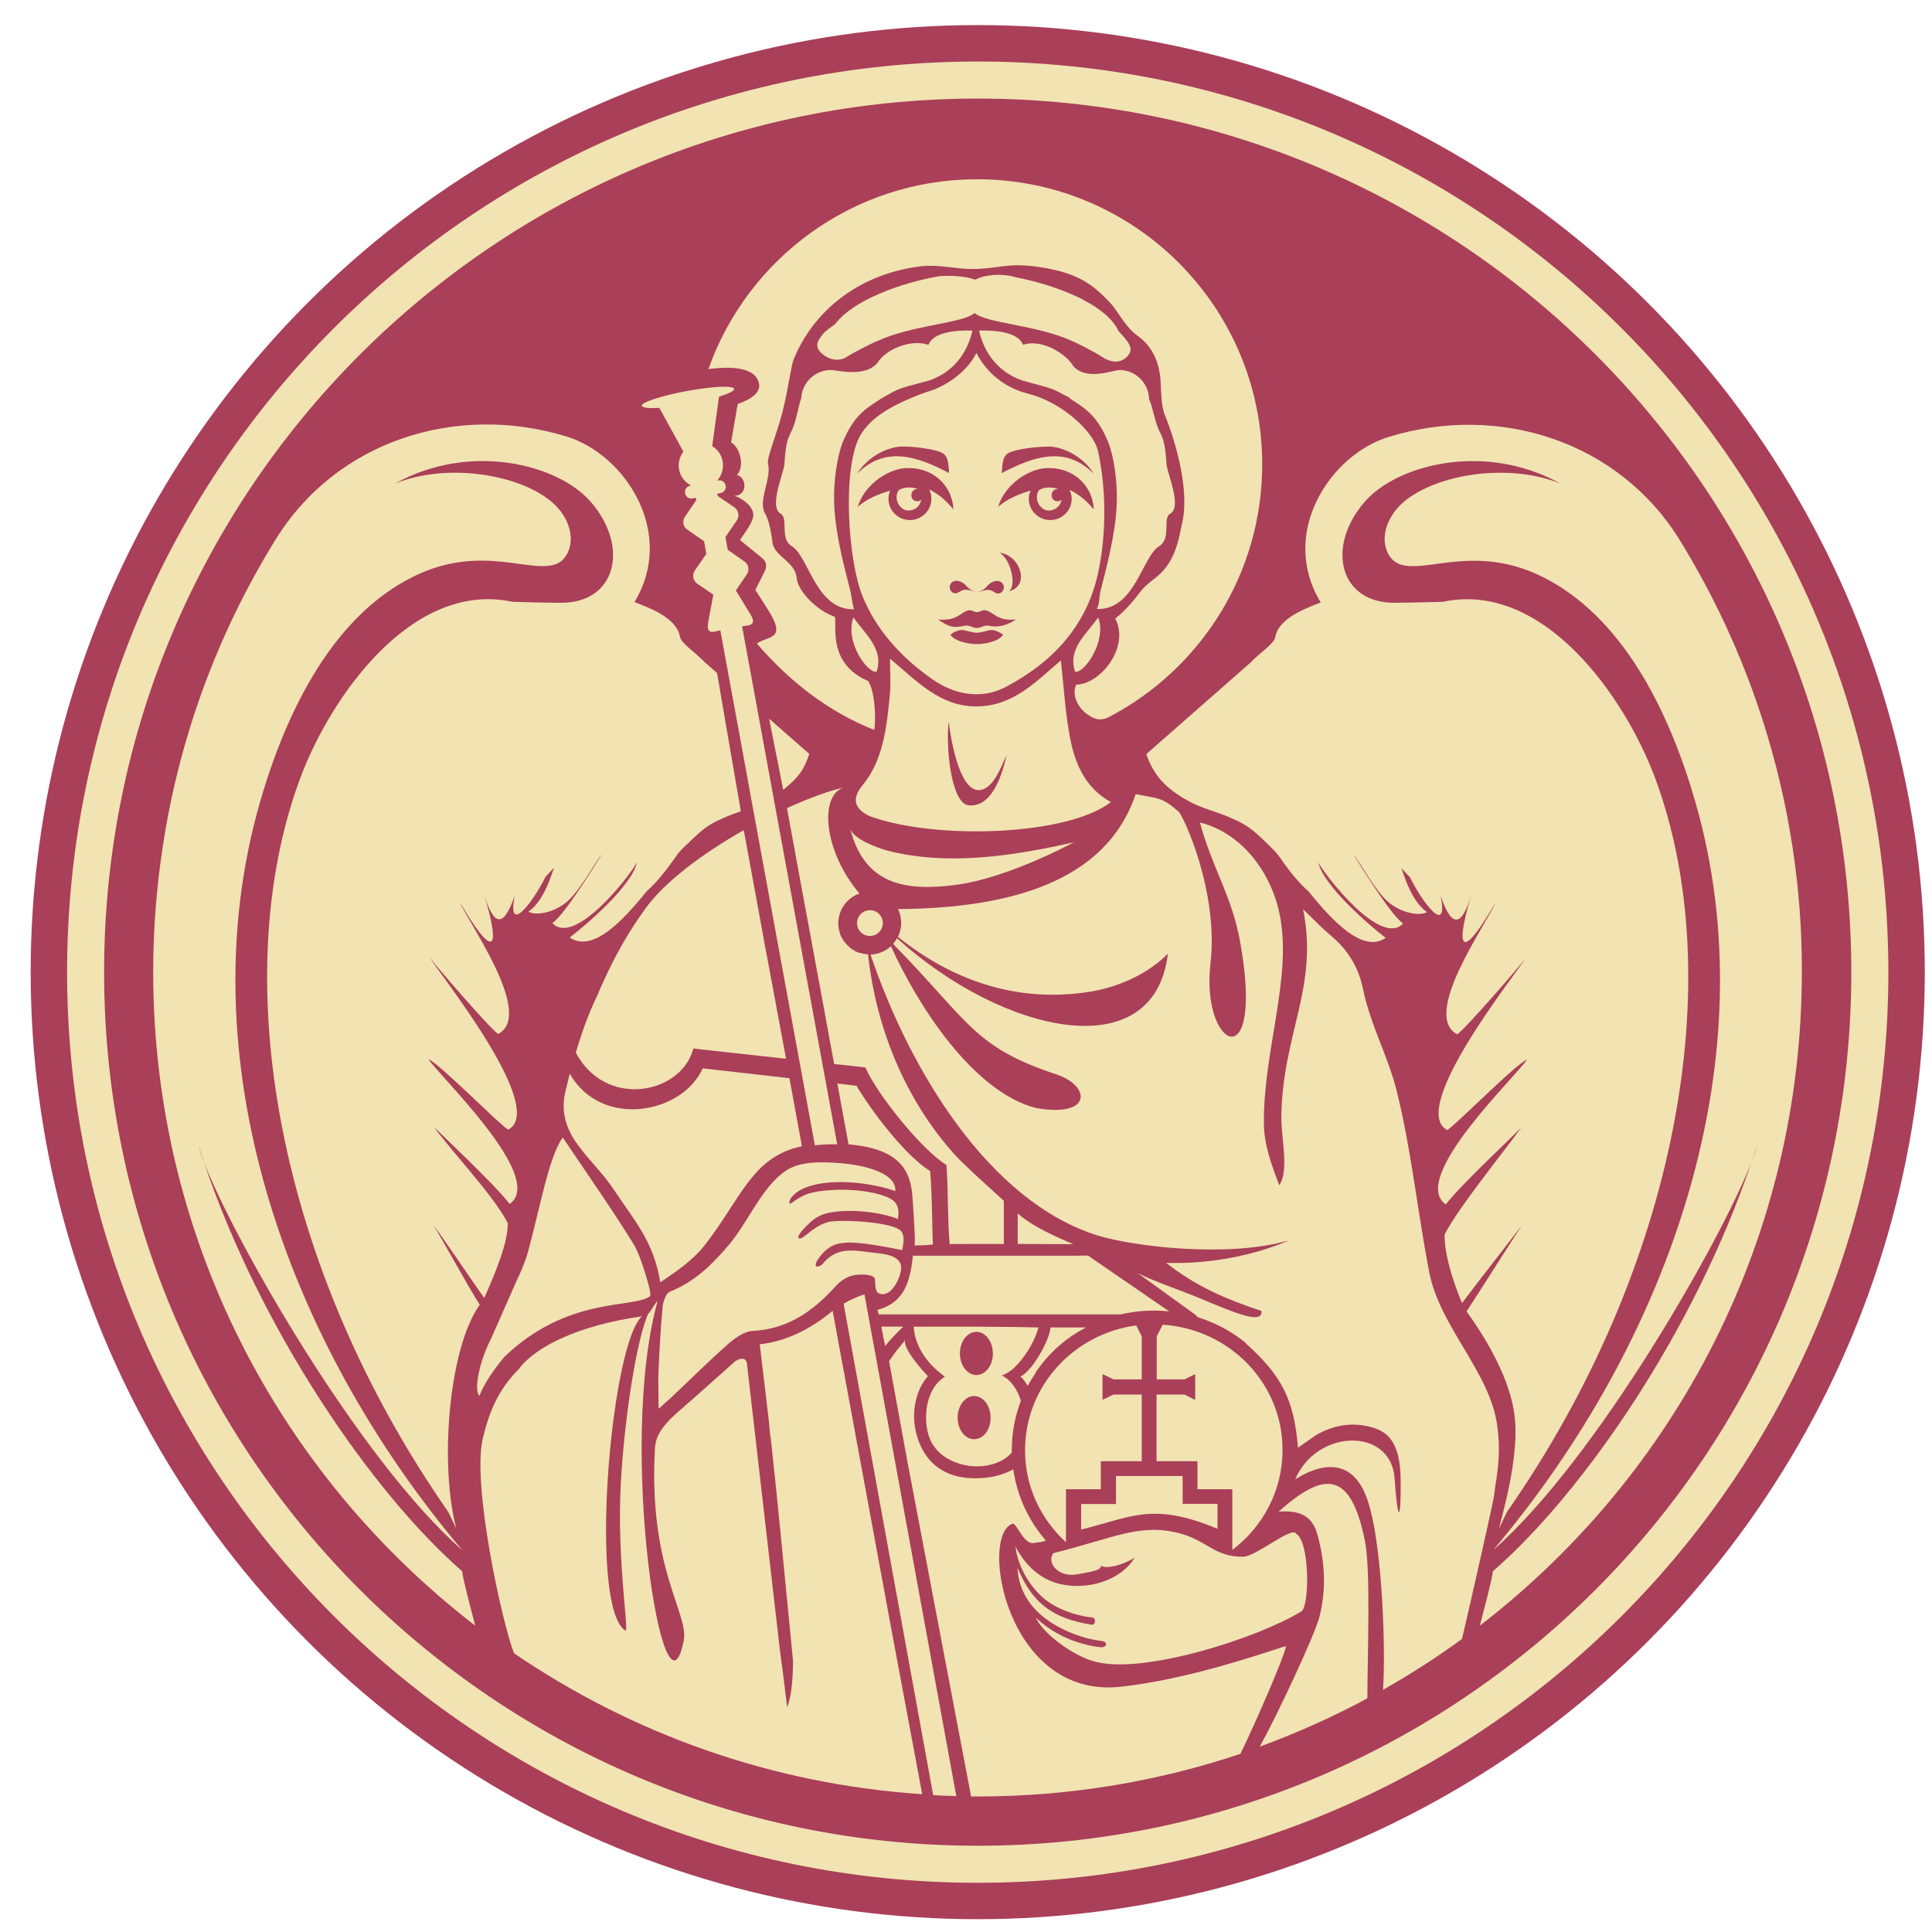 <svg width="51" height="51" viewBox="0 0 51 51" fill="none" xmlns="http://www.w3.org/2000/svg">
<circle cx="25.81" cy="25.662" r="25" fill="#AA3F59"/>
<path fill-rule="evenodd" clip-rule="evenodd" d="M25.809 1.624C12.534 1.624 1.771 12.387 1.771 25.663C1.771 38.938 12.534 49.701 25.809 49.701C39.085 49.701 49.848 38.938 49.848 25.663C49.848 12.387 39.085 1.624 25.809 1.624ZM25.809 48.723C13.076 48.723 2.748 38.396 2.748 25.663C2.748 12.929 13.076 2.602 25.809 2.602C38.542 2.602 48.87 12.924 48.87 25.663C48.87 38.396 38.542 48.723 25.809 48.723Z" fill="#F1E3B2"/>
<path fill-rule="evenodd" clip-rule="evenodd" d="M47.324 22.402C46.879 19.457 45.844 16.698 44.344 14.262C42.734 11.648 39.574 10.637 36.659 11.533C35.104 12.008 33.754 14.082 34.864 15.902C34.639 16.003 33.759 16.267 33.664 16.817C33.634 16.997 33.229 17.253 33.009 17.492C32.094 18.297 31.174 19.102 30.259 19.907C30.454 20.457 30.744 20.802 31.394 21.157C31.724 21.337 32.104 21.422 32.449 21.573C32.624 21.648 32.799 21.727 32.959 21.837C33.134 21.962 33.289 22.113 33.444 22.262C33.559 22.372 33.679 22.488 33.774 22.617C34.099 23.093 34.344 23.358 34.544 23.532C35.189 24.337 35.989 25.168 36.579 24.758C36.134 24.418 34.934 23.378 34.804 22.773C34.974 23.098 36.444 25.012 37.039 24.378C36.714 24.163 35.889 22.808 35.734 22.567C35.874 22.712 36.289 23.503 36.644 23.808C37.014 24.122 37.489 24.183 37.669 24.078C37.289 23.808 37.104 23.242 36.994 22.918L37.219 23.157C37.579 23.883 38.239 24.703 38.029 23.648C38.349 24.587 38.609 24.378 38.834 23.637C38.354 25.258 38.669 25.233 39.484 23.817C39.249 24.383 37.509 26.793 38.464 27.302C38.589 27.267 40.189 25.427 40.269 25.293C40.099 25.613 37.144 29.267 38.204 29.832C38.494 29.637 39.974 28.122 40.309 27.968C40.054 28.387 37.184 31.098 38.164 31.793C38.574 31.267 39.939 29.992 40.159 29.762C39.664 30.448 38.509 31.863 38.134 32.587C38.124 33.172 38.419 33.987 38.594 34.398C38.849 34.053 39.904 32.697 40.174 32.347C39.979 32.633 39.009 34.172 38.714 34.617C39.104 35.163 39.789 36.203 39.964 37.248C40.114 38.153 39.824 39.407 39.564 40.362L39.779 39.913C44.309 33.417 45.639 25.828 43.704 20.573C42.904 18.402 40.744 15.318 38.084 15.887C37.739 15.893 37.344 15.908 36.814 15.912C35.354 15.918 34.999 14.438 36.019 13.252C36.889 12.248 39.214 11.668 41.184 12.762C39.644 12.143 37.484 12.607 36.819 13.498C36.354 14.123 36.574 14.703 36.879 14.863C37.534 15.203 38.869 14.328 40.689 15.213C42.824 16.258 44.059 18.758 44.754 21.172C46.684 27.883 44.144 35.322 39.414 40.922C42.159 38.513 45.464 32.678 46.234 30.677C46.284 30.532 46.329 30.387 46.374 30.242C46.349 30.352 46.299 30.503 46.234 30.677C44.754 35.078 41.819 39.383 39.409 41.477C39.364 41.797 39.194 42.403 39.064 42.913C44.234 38.932 47.564 32.688 47.564 25.657C47.569 24.552 47.484 23.462 47.324 22.402Z" fill="#F1E3B2"/>
<path fill-rule="evenodd" clip-rule="evenodd" d="M20.304 18.972L20.329 19.102L20.504 19.987L20.539 20.157L20.659 20.777L20.674 20.852C21.094 20.507 21.214 20.332 21.364 19.902L20.304 18.972Z" fill="#F1E3B2"/>
<path fill-rule="evenodd" clip-rule="evenodd" d="M5.384 30.677C5.314 30.502 5.269 30.352 5.244 30.242C5.289 30.387 5.334 30.532 5.384 30.677C6.149 32.677 9.459 38.512 12.204 40.922C7.474 35.322 4.934 27.882 6.864 21.172C7.559 18.762 8.794 16.257 10.929 15.212C12.744 14.322 14.079 15.202 14.739 14.862C15.044 14.702 15.264 14.117 14.799 13.497C14.134 12.607 11.974 12.142 10.434 12.762C12.404 11.667 14.729 12.247 15.599 13.252C16.624 14.437 16.264 15.922 14.804 15.912C14.274 15.912 13.879 15.892 13.534 15.887C10.874 15.312 8.714 18.402 7.914 20.572C5.979 25.827 7.304 33.412 11.834 39.912L12.049 40.362C11.599 38.692 11.834 35.607 12.664 34.442C12.374 33.997 11.634 32.632 11.439 32.342C11.714 32.692 12.529 33.917 12.784 34.262C12.959 33.852 13.414 32.877 13.404 32.287C13.034 31.562 11.954 30.437 11.459 29.752C11.679 29.977 13.044 31.252 13.454 31.782C14.434 31.087 11.564 28.377 11.309 27.957C11.639 28.112 13.119 29.627 13.414 29.822C14.479 29.257 11.519 25.607 11.349 25.282C11.434 25.417 13.029 27.262 13.154 27.292C14.109 26.782 12.369 24.367 12.134 23.807C12.954 25.222 13.269 25.247 12.784 23.627C13.014 24.372 13.269 24.577 13.589 23.637C13.379 24.692 14.039 23.872 14.399 23.147L14.624 22.907C14.514 23.232 14.329 23.797 13.949 24.067C14.129 24.172 14.604 24.112 14.974 23.797C15.329 23.492 15.744 22.702 15.884 22.557C15.729 22.797 14.909 24.152 14.579 24.367C15.174 25.002 16.649 23.092 16.814 22.762C16.689 23.372 15.484 24.412 15.039 24.747C15.634 25.157 16.429 24.327 17.074 23.522C17.274 23.347 17.514 23.082 17.844 22.607C17.934 22.472 18.054 22.362 18.174 22.252C18.329 22.102 18.484 21.947 18.659 21.827C18.814 21.717 18.994 21.637 19.169 21.562C19.294 21.507 19.424 21.462 19.554 21.417V21.402L19.489 21.022L19.449 20.792L19.334 20.127L19.324 20.067L19.194 19.312L19.169 19.172L19.009 18.232L18.929 17.767L18.604 17.482C18.384 17.242 17.979 16.987 17.949 16.807C17.854 16.257 16.974 15.992 16.749 15.892C17.854 14.067 16.504 11.997 14.954 11.522C12.039 10.632 8.879 11.637 7.269 14.252C5.764 16.687 4.729 19.447 4.289 22.397C4.129 23.462 4.044 24.547 4.044 25.657C4.044 32.682 7.374 38.932 12.544 42.912C12.414 42.402 12.244 41.792 12.199 41.477C9.799 39.382 6.864 35.077 5.384 30.677Z" fill="#F1E3B2"/>
<path fill-rule="evenodd" clip-rule="evenodd" d="M30.599 14.417C30.929 14.217 30.679 13.677 30.889 13.562C31.204 13.387 30.834 12.547 30.794 12.272C30.739 11.357 30.629 11.612 30.479 11.012C30.404 10.727 30.379 10.637 30.334 10.537C30.324 10.112 29.974 9.767 29.549 9.767C29.394 9.767 28.689 10.062 28.334 9.667C28.144 9.337 27.504 8.937 27.004 9.102C26.929 8.882 26.579 8.702 25.844 8.727C25.984 9.337 26.359 9.822 26.979 10.042C27.434 10.177 27.694 10.217 27.924 10.337C28.034 10.397 28.129 10.442 28.214 10.487C28.234 10.512 28.259 10.532 28.284 10.547C28.639 10.777 28.974 10.972 29.264 11.697C29.394 12.047 29.514 12.707 29.474 13.402C29.429 14.162 29.209 14.972 29.059 15.572C28.994 15.827 29.044 15.897 28.954 16.077C28.959 16.077 28.964 16.077 28.969 16.077C29.959 16.097 30.154 14.687 30.599 14.417Z" fill="#F1E3B2"/>
<path fill-rule="evenodd" clip-rule="evenodd" d="M22.044 8.557C21.919 8.647 21.789 8.737 21.729 8.812C21.604 8.967 21.479 9.127 21.679 9.317C21.874 9.502 22.149 9.557 22.359 9.417C22.549 9.292 23.094 9.022 23.149 9.007C24.069 8.577 25.424 8.537 25.729 8.262C26.034 8.537 27.389 8.577 28.309 9.007C28.364 9.022 28.899 9.292 29.084 9.417C29.294 9.557 29.544 9.612 29.739 9.427C29.939 9.237 29.814 9.077 29.689 8.922C29.634 8.857 29.579 8.797 29.524 8.737C29.384 8.427 29.044 8.152 28.609 7.922C28.549 7.887 28.484 7.852 28.419 7.827C27.914 7.592 27.319 7.412 26.774 7.312L26.779 7.307C26.404 7.212 25.984 7.252 25.749 7.382C25.439 7.282 25.099 7.267 24.784 7.292C23.759 7.472 22.509 7.932 22.044 8.557Z" fill="#F1E3B2"/>
<path fill-rule="evenodd" clip-rule="evenodd" d="M23.549 43.112L22.079 35.142L21.979 34.602C21.424 35.068 20.769 35.407 20.054 35.487C20.074 35.633 20.089 35.752 20.099 35.858C20.169 36.403 20.229 36.953 20.294 37.498C20.304 37.633 20.319 37.778 20.339 37.943C20.339 37.943 20.339 37.943 20.344 37.943C20.559 39.907 20.739 41.877 20.934 43.847C20.929 44.322 20.899 44.752 20.779 45.072C20.719 44.547 20.654 44.047 20.589 43.572L19.714 35.972C19.679 35.847 19.579 35.833 19.414 35.928L18.179 37.028C18.179 37.028 18.179 37.028 18.179 37.023C18.044 37.148 17.889 37.273 17.754 37.403L17.749 37.407C17.509 37.638 17.304 37.898 17.289 38.233C17.109 41.413 18.189 42.593 18.049 43.307C17.534 45.907 16.289 38.188 17.359 34.347C17.324 34.343 17.144 34.682 17.109 34.678C16.819 35.343 16.494 37.297 16.389 39.133C16.274 41.197 16.624 43.123 16.504 43.042C15.549 42.422 16.099 35.763 16.894 34.803C16.909 34.782 16.929 34.767 16.944 34.748C15.224 34.992 14.159 35.562 13.729 36.093V36.108C13.154 36.667 12.914 37.263 12.744 37.977C12.454 39.197 13.259 42.858 13.569 43.642C16.679 45.763 20.364 47.097 24.344 47.362L23.549 43.112Z" fill="#F1E3B2"/>
<path fill-rule="evenodd" clip-rule="evenodd" d="M17.125 34.237C17.14 34.237 17.155 34.227 17.16 34.212C17.185 34.152 17.145 33.977 17.035 33.622C16.945 33.332 16.85 33.042 16.695 32.792C16.12 31.867 15.49 30.972 14.855 30.027C14.49 30.532 14.255 31.877 13.945 33.022C13.88 33.262 13.78 33.497 13.685 33.712H13.68C13.445 34.247 13.21 34.777 12.975 35.312C12.64 35.957 12.505 36.707 12.655 36.847C12.76 36.567 13.005 36.187 13.315 35.817C14.96 34.232 16.685 34.532 17.125 34.237Z" fill="#F1E3B2"/>
<path fill-rule="evenodd" clip-rule="evenodd" d="M21.15 10.517C21.105 10.632 21.105 10.672 21.02 11.012C20.87 11.612 20.76 11.357 20.705 12.272C20.665 12.547 20.295 13.387 20.61 13.562C20.82 13.682 20.575 14.222 20.9 14.417C21.35 14.687 21.54 16.117 22.545 16.082C22.49 15.922 22.485 15.732 22.44 15.572C22.29 14.972 22.07 14.167 22.025 13.407C21.985 12.712 22.105 12.052 22.235 11.702C22.525 10.977 22.86 10.782 23.215 10.552C23.215 10.552 23.22 10.552 23.22 10.547C23.225 10.542 23.235 10.542 23.24 10.532C23.34 10.472 23.455 10.412 23.59 10.337C23.825 10.212 24.08 10.172 24.535 10.042C25.16 9.822 25.53 9.337 25.67 8.727C24.935 8.702 24.585 8.882 24.51 9.102C24.01 8.937 23.355 9.247 23.165 9.577C22.825 9.977 22.095 9.767 21.935 9.767C21.515 9.767 21.17 10.097 21.15 10.517Z" fill="#F1E3B2"/>
<path fill-rule="evenodd" clip-rule="evenodd" d="M28.249 19.488C28.119 18.817 28.084 18.133 28.004 17.433C27.349 17.988 26.754 18.642 25.779 18.648C24.809 18.648 24.214 17.988 23.494 17.387C23.494 17.762 23.519 18.062 23.489 18.358C23.404 19.212 23.314 20.062 22.774 20.723C22.459 21.098 22.569 21.363 22.964 21.547C24.719 22.183 28.194 22.058 29.324 21.172C28.659 20.808 28.379 20.172 28.249 19.488ZM25.569 21.258C25.089 21.203 24.964 19.637 25.044 19.052C25.119 19.677 25.369 20.957 25.894 20.852C26.244 20.782 26.434 20.223 26.574 19.927C26.344 20.948 25.974 21.302 25.569 21.258Z" fill="#F1E3B2"/>
<path fill-rule="evenodd" clip-rule="evenodd" d="M25.249 23.357C26.254 23.222 27.519 22.672 28.354 22.232C26.749 22.597 24.999 22.867 23.399 22.447C23.229 22.402 22.529 22.162 22.444 21.877C22.824 23.367 23.914 23.532 25.249 23.357Z" fill="#F1E3B2"/>
<path fill-rule="evenodd" clip-rule="evenodd" d="M26.444 36.307C26.809 36.212 27.274 35.557 27.414 35.042C26.509 35.017 25.004 35.017 24.119 35.022C24.124 35.167 24.189 35.762 24.854 36.272L24.944 36.342C24.474 36.622 24.369 37.332 24.494 37.822C24.554 38.067 24.689 38.267 24.884 38.417C25.389 38.802 26.259 38.832 26.709 38.347C26.709 38.322 26.709 38.302 26.709 38.277C26.709 37.822 26.794 37.382 26.949 36.977C26.859 36.677 26.679 36.422 26.444 36.307ZM25.714 37.992C25.474 37.992 25.279 37.737 25.279 37.422C25.279 37.107 25.474 36.852 25.714 36.852C25.954 36.852 26.149 37.107 26.149 37.422C26.154 37.737 25.959 37.992 25.714 37.992ZM25.774 36.297C25.534 36.297 25.339 36.042 25.339 35.727C25.339 35.412 25.534 35.157 25.774 35.157C26.014 35.157 26.209 35.412 26.209 35.727C26.214 36.042 26.014 36.297 25.774 36.297Z" fill="#F1E3B2"/>
<path fill-rule="evenodd" clip-rule="evenodd" d="M27.129 36.587C27.189 36.472 27.259 36.358 27.334 36.248C27.334 36.237 27.334 36.233 27.334 36.233C27.699 35.697 28.154 35.307 28.669 35.042H27.729C27.724 35.337 27.264 36.182 26.939 36.337C26.999 36.388 27.084 36.498 27.129 36.587Z" fill="#F1E3B2"/>
<path fill-rule="evenodd" clip-rule="evenodd" d="M28.139 40.712V39.312H29.059V38.572H30.139V36.812H29.394L29.104 36.952V36.272L29.394 36.412H30.139V35.277L29.999 34.997V34.992V34.987C28.339 35.207 27.059 36.597 27.059 38.277C27.054 39.237 27.474 40.102 28.139 40.712Z" fill="#F1E3B2"/>
<path fill-rule="evenodd" clip-rule="evenodd" d="M29.07 43.483C29.03 43.483 28.07 43.407 27.34 42.697C27.515 43.102 28.31 43.712 28.92 43.867C30.21 44.203 33.215 43.233 34.335 42.547C34.575 42.477 34.585 40.697 34.215 40.487C34.11 40.273 33.16 41.087 32.82 41.093C32.08 41.108 31.86 40.672 31.165 40.483C30.11 40.197 29.46 40.583 27.81 40.998L27.8 41.008C27.63 41.237 27.915 41.653 28.44 41.557C28.965 41.468 29.055 41.428 29.065 41.333C29.195 41.422 29.635 41.322 29.955 41.117C29.565 41.748 28.69 41.972 28 41.818C27.44 41.693 27.045 41.292 26.805 40.822C26.875 41.422 27.24 41.907 27.49 42.138C27.97 42.583 28.715 42.693 28.815 42.693C28.935 42.693 28.935 42.903 28.815 42.888C27.77 42.718 27.255 42.318 26.86 41.388C26.875 41.822 27.07 42.242 27.395 42.553C27.85 42.992 28.535 43.248 29.075 43.318C29.255 43.333 29.22 43.492 29.07 43.483Z" fill="#F1E3B2"/>
<path fill-rule="evenodd" clip-rule="evenodd" d="M23.159 34.577C23.174 34.617 23.184 34.657 23.194 34.697H24.609H25.254H27.569H28.724H29.584C29.989 34.602 30.399 34.577 30.809 34.612C30.839 34.617 30.969 34.627 30.864 34.617L28.724 33.147C28.634 33.142 28.549 33.142 28.469 33.147H24.099C24.029 33.792 23.894 34.387 23.159 34.577Z" fill="#F1E3B2"/>
<path fill-rule="evenodd" clip-rule="evenodd" d="M20.04 10.152C20.084 10.467 19.524 10.647 19.474 10.662L19.299 11.677C19.559 11.837 19.654 12.322 19.454 12.542C19.704 12.587 19.75 13.077 19.39 13.087C19.509 13.122 19.855 13.312 19.884 13.562C19.91 13.762 19.645 14.077 19.535 14.257L20.125 14.737C20.23 14.822 20.25 14.957 20.189 15.077L19.939 15.572L20.274 16.097C20.785 16.902 20.274 16.777 19.98 16.987C20.814 17.962 21.855 18.787 23.075 19.267C23.134 18.992 23.09 18.207 22.915 17.977C21.855 17.517 22.09 16.552 22.04 16.282C21.544 16.112 21.055 15.592 21.029 15.252C20.994 14.822 20.43 14.692 20.39 14.307C20.369 14.107 20.299 13.722 20.2 13.562C19.994 13.232 20.375 12.627 20.274 12.242C20.235 12.087 20.5 11.487 20.66 10.857C20.805 10.287 20.884 9.647 20.95 9.487C21.529 8.077 22.829 7.197 24.334 7.027C24.785 6.977 25.244 7.107 25.695 7.102C26.41 7.087 26.61 6.922 27.454 7.052C28.48 7.207 28.864 7.527 29.309 7.997C29.515 8.212 29.684 8.617 30.04 8.872C30.424 9.147 30.599 9.567 30.634 10.027C30.654 10.317 30.645 10.627 30.73 10.907C31.059 11.702 31.399 12.967 31.209 13.792C31.13 14.147 31.07 14.622 30.739 15.027C30.559 15.247 30.279 15.387 30.11 15.612C29.904 15.882 29.695 16.132 29.439 16.327C29.834 17.077 29.049 18.067 28.41 18.072C28.29 18.327 28.434 18.662 28.689 18.847C28.845 18.957 29.015 19.062 29.285 18.922C31.684 17.662 33.319 15.152 33.319 12.257C33.319 8.102 29.95 4.732 25.794 4.732C22.52 4.732 19.735 6.822 18.7 9.742C18.93 9.717 19.959 9.572 20.04 10.152Z" fill="#F1E3B2"/>
<path fill-rule="evenodd" clip-rule="evenodd" d="M26.865 32.837C27.33 32.837 28.3 32.843 28.33 32.843C28.33 32.833 27.35 32.468 26.865 32.032V32.837Z" fill="#F1E3B2"/>
<path fill-rule="evenodd" clip-rule="evenodd" d="M29.459 38.962V39.702H28.539V40.377C29.864 40.052 30.419 39.637 32.139 40.357V39.697H31.219V38.962H29.459Z" fill="#F1E3B2"/>
<path fill-rule="evenodd" clip-rule="evenodd" d="M23.845 35.018H23.265C23.295 35.178 23.325 35.348 23.37 35.538C23.43 35.433 23.62 35.238 23.845 35.018Z" fill="#F1E3B2"/>
<path fill-rule="evenodd" clip-rule="evenodd" d="M24.134 32.873C24.239 32.877 24.314 32.883 24.629 32.852C24.604 32.593 24.614 31.628 24.554 30.913C23.744 30.407 22.739 28.913 22.614 28.663L22.104 28.602L22.399 30.207C23.639 30.317 24.029 30.802 24.084 31.567C24.129 32.197 24.174 32.862 24.134 32.873Z" fill="#F1E3B2"/>
<path fill-rule="evenodd" clip-rule="evenodd" d="M17.71 36.898C18.205 36.432 18.685 35.953 19.195 35.502C19.385 35.333 19.64 35.142 19.87 35.133C20.785 35.087 21.455 34.617 22.03 33.983C22.295 33.693 22.525 33.627 22.84 33.648C23.045 33.663 23.1 33.722 23.1 33.803C23.105 33.928 23.105 34.108 23.2 34.142C23.52 34.273 23.76 33.752 23.785 33.508C23.83 33.093 23.225 33.093 22.925 33.053C22.5 32.998 22.105 32.932 21.755 33.318C21.64 33.483 21.4 33.498 21.62 33.203C22 32.693 22.355 32.718 23.815 32.998C23.87 32.737 23.87 32.583 23.775 32.487C23.545 32.252 22.145 32.178 21.845 32.263C21.44 32.377 21.18 32.763 21.08 32.682C21.04 32.648 21.145 32.487 21.41 32.248C21.565 32.108 21.75 32.032 21.945 32.002C22.69 31.878 23.54 32.093 23.705 32.182C23.73 31.977 23.72 31.883 23.645 31.762C23.475 31.508 22.63 31.372 21.98 31.413C21.54 31.442 21.26 31.477 20.91 31.747C20.775 31.852 20.805 31.573 21.17 31.392C21.81 31.073 22.98 31.207 23.635 31.442C23.665 30.938 22.75 30.747 22.165 30.703C21.635 30.663 21.09 30.657 20.725 30.918C20.1 31.352 19.755 32.252 19.24 32.862C18.81 33.367 18.345 33.837 17.68 34.097C17.58 34.138 17.505 34.358 17.49 34.502C17.44 35.053 17.41 35.602 17.385 36.157C17.37 36.483 17.385 36.812 17.385 37.188C17.51 37.072 17.615 36.987 17.71 36.898Z" fill="#F1E3B2"/>
<path fill-rule="evenodd" clip-rule="evenodd" d="M30.695 34.968L30.68 34.992L30.535 35.278V36.413H31.265L31.55 36.273V36.953L31.265 36.812H30.53V38.572H31.61V39.312H32.53V40.913C33.335 40.307 33.855 39.352 33.855 38.282C33.865 36.523 32.465 35.087 30.695 34.968Z" fill="#F1E3B2"/>
<path fill-rule="evenodd" clip-rule="evenodd" d="M25.224 30.503C24.054 29.218 23.154 27.383 22.914 25.192C22.834 25.188 22.759 25.172 22.689 25.152H22.684H22.679C22.634 25.137 22.594 25.117 22.549 25.093C22.389 25.003 22.249 24.843 22.174 24.657V24.652V24.648V24.642C22.144 24.558 22.129 24.468 22.129 24.372C22.129 24.008 22.364 23.698 22.689 23.587C21.749 22.483 21.619 21.017 22.259 20.793C21.919 20.863 21.379 21.058 20.774 21.332L21.214 23.727L21.289 24.128L21.414 24.802L21.449 24.997L21.479 25.148L21.524 25.402L21.584 25.727L21.654 26.098L22.019 28.087L22.844 28.177C23.144 28.878 24.339 30.363 24.984 30.753C25.034 31.442 25.009 32.172 25.069 32.843C25.134 32.837 25.829 32.837 26.499 32.837V31.698C25.949 31.203 25.394 30.692 25.224 30.503Z" fill="#F1E3B2"/>
<path fill-rule="evenodd" clip-rule="evenodd" d="M23.304 24.367C23.304 24.177 23.154 24.027 22.964 24.027C22.779 24.027 22.624 24.177 22.624 24.367C22.624 24.557 22.774 24.707 22.964 24.707C23.154 24.707 23.304 24.552 23.304 24.367Z" fill="#F1E3B2"/>
<path fill-rule="evenodd" clip-rule="evenodd" d="M28.38 17.732C28.61 17.787 29.225 16.937 28.99 16.297C28.7 16.727 28.17 17.122 28.38 17.732Z" fill="#F1E3B2"/>
<path fill-rule="evenodd" clip-rule="evenodd" d="M18.27 27.783L18.309 27.673L18.424 27.693L20.75 27.948L20.559 26.923L20.439 26.278L20.349 25.798L20.27 25.368L20.215 25.078L20.204 25.033L20.105 24.478L19.735 22.463L19.684 22.188L19.634 21.913C18.57 22.518 17.5 23.293 16.974 24.073C16.47 24.773 16.09 25.518 15.764 26.283L15.759 26.293C15.54 26.753 15.37 27.213 15.2 27.788C15.97 29.238 17.875 28.903 18.27 27.783Z" fill="#F1E3B2"/>
<path fill-rule="evenodd" clip-rule="evenodd" d="M17.405 10.767L18.04 11.922C17.94 12.052 17.895 12.222 17.925 12.392C17.96 12.582 18.08 12.732 18.245 12.817L18.22 12.822C18.13 12.837 18.065 12.927 18.085 13.022C18.1 13.112 18.19 13.177 18.285 13.157L18.37 13.142L18.38 13.202L18.08 13.642C18.005 13.752 18.03 13.907 18.145 13.982L18.585 14.287L18.645 14.622L18.34 15.062C18.265 15.172 18.29 15.327 18.405 15.407L18.83 15.697L18.695 16.422C18.63 16.782 18.865 16.667 18.975 16.647L19.015 16.642L19.73 20.532L19.835 21.112L21.51 30.232C21.705 30.212 21.91 30.202 22.1 30.207L19.59 16.537L19.63 16.527C19.74 16.507 20 16.527 19.81 16.217L19.425 15.587L19.715 15.162C19.79 15.052 19.765 14.897 19.65 14.822L19.21 14.512L19.15 14.177L19.45 13.737C19.525 13.627 19.5 13.472 19.385 13.392L18.945 13.092L18.935 13.032L19.02 13.017C19.11 13.002 19.175 12.912 19.155 12.817C19.14 12.727 19.05 12.662 18.955 12.682L18.93 12.687C19.05 12.557 19.11 12.372 19.075 12.177C19.045 12.002 18.94 11.862 18.8 11.777L18.98 10.472C19.235 10.392 19.39 10.317 19.38 10.267C19.365 10.172 18.805 10.197 18.13 10.322C17.455 10.447 16.925 10.622 16.94 10.712C16.965 10.767 17.14 10.782 17.405 10.767Z" fill="#F1E3B2"/>
<path fill-rule="evenodd" clip-rule="evenodd" d="M23.14 17.732C23.345 17.127 22.82 16.727 22.529 16.297C22.29 16.932 22.904 17.787 23.14 17.732Z" fill="#F1E3B2"/>
<path fill-rule="evenodd" clip-rule="evenodd" d="M33.755 39.902C34.225 39.872 34.62 39.957 34.77 40.487C35.015 41.347 34.985 42.087 34.825 42.697C34.695 43.187 33.715 45.277 33.255 46.107C34.235 45.747 35.185 45.322 36.095 44.832C36.1 43.587 36.185 41.442 36.03 40.672C35.665 38.867 34.99 38.792 33.755 39.902Z" fill="#F1E3B2"/>
<path fill-rule="evenodd" clip-rule="evenodd" d="M29.574 44.527C26.564 44.852 25.844 40.527 26.729 40.222C26.834 40.187 27.039 40.832 27.329 40.722C27.444 40.717 27.534 40.697 27.609 40.667C27.154 40.147 26.849 39.497 26.749 38.787C26.429 38.957 26.094 39.032 25.684 39.022C24.639 38.997 24.259 38.282 24.154 37.682C24.079 37.257 24.169 36.697 24.494 36.327C24.229 36.047 23.844 35.582 23.894 35.377C23.689 35.627 23.654 35.657 23.469 35.932L23.959 38.612L25.634 47.422C25.694 47.422 25.754 47.422 25.814 47.422C28.234 47.422 30.564 47.027 32.744 46.297C33.149 45.467 33.949 43.627 33.944 43.452C33.344 43.637 31.384 44.332 29.574 44.527Z" fill="#F1E3B2"/>
<path fill-rule="evenodd" clip-rule="evenodd" d="M14.919 28.842C14.814 29.312 14.924 29.752 15.204 30.152C15.504 30.587 15.919 30.967 16.209 31.412C16.744 32.217 17.264 32.787 17.429 33.852C17.769 33.617 18.274 33.297 18.609 32.862C19.579 31.612 19.854 30.537 21.169 30.257L20.839 28.462L18.549 28.202C18.029 29.387 15.889 29.822 15.039 28.342C14.999 28.512 14.959 28.677 14.919 28.842Z" fill="#F1E3B2"/>
<path fill-rule="evenodd" clip-rule="evenodd" d="M39.469 39.247C39.564 38.702 39.604 38.207 39.524 37.637C39.334 36.217 38.009 35.032 37.729 33.587C37.414 31.957 37.254 30.337 36.869 28.797C36.644 27.887 36.179 27.067 35.984 26.122C35.869 25.567 35.619 25.127 35.194 24.752C34.779 24.392 34.834 24.422 34.399 24.002C34.814 26.062 33.849 27.302 33.824 29.487C33.819 30.027 34.034 30.907 33.769 31.287C33.569 30.762 33.369 30.217 33.364 29.677C33.339 27.797 34.089 25.867 33.799 24.237C33.579 23.002 32.744 21.972 31.674 21.712C31.989 22.882 32.509 23.637 32.729 24.822C33.409 28.532 31.689 27.687 31.954 25.432C32.174 23.537 31.234 21.532 31.114 21.427C30.664 21.037 30.614 21.092 29.979 20.962C29.199 23.292 26.624 23.977 23.704 23.997C23.759 24.107 23.789 24.232 23.789 24.362C23.789 24.497 23.759 24.617 23.704 24.732C25.704 26.332 27.579 26.367 28.754 26.182C30.149 25.957 30.829 25.172 30.829 25.172C30.474 28.202 26.474 27.292 23.679 24.767C23.649 24.822 23.614 24.872 23.574 24.917C25.574 26.952 25.684 27.632 27.874 28.357C28.804 28.662 28.839 29.517 27.339 29.247C25.689 28.817 24.229 26.552 23.519 24.977C23.374 25.112 23.179 25.192 22.979 25.197C24.029 28.297 26.129 31.722 28.969 32.612C29.919 32.907 32.444 33.212 34.039 32.737C32.504 33.402 31.024 33.342 30.784 33.337C31.569 33.952 32.339 34.287 33.299 34.607C33.339 34.972 32.604 34.662 31.724 34.292C31.134 34.047 30.429 33.812 30.034 33.607L31.569 34.717C31.609 34.767 31.594 34.762 31.654 34.782C32.114 34.932 32.534 35.162 32.894 35.457L32.869 35.447C33.819 36.297 34.159 36.922 34.264 38.217L34.299 38.192L34.304 38.187L34.749 37.877C35.304 37.562 35.804 37.562 36.209 37.677C36.559 37.777 36.964 37.982 36.974 39.057C36.984 40.267 36.889 40.142 36.814 39.027C36.724 37.677 34.769 37.702 34.189 39.052C34.709 38.722 35.779 38.267 36.169 39.837C36.474 40.932 36.584 43.422 36.509 44.607C37.229 44.197 37.929 43.752 38.594 43.262C38.819 42.302 39.334 40.027 39.429 39.542C39.444 39.447 39.459 39.347 39.469 39.247Z" fill="#F1E3B2"/>
<path fill-rule="evenodd" clip-rule="evenodd" d="M22.269 34.413L24.634 47.388C24.839 47.398 25.039 47.407 25.244 47.413L22.819 34.167C22.644 34.222 22.454 34.307 22.269 34.413Z" fill="#F1E3B2"/>
<path fill-rule="evenodd" clip-rule="evenodd" d="M27.904 12.912C27.914 12.912 27.924 12.912 27.929 12.912C27.734 12.827 27.479 12.877 27.414 12.957C27.284 13.197 27.474 13.492 27.699 13.477C27.879 13.467 27.999 13.342 28.024 13.187C27.999 13.212 27.984 13.227 27.924 13.232C27.709 13.242 27.709 12.922 27.904 12.912Z" fill="#F1E3B2"/>
<path fill-rule="evenodd" clip-rule="evenodd" d="M28.984 11.907C28.859 11.357 27.989 10.602 27.139 10.392C26.599 10.257 26.084 9.912 25.774 9.317C25.524 9.832 24.929 10.222 24.464 10.347C23.474 10.702 22.974 11.047 22.714 11.487C22.224 12.327 22.379 14.802 22.774 15.752C23.129 16.612 23.754 17.327 24.599 17.922C25.214 18.357 25.924 18.462 26.544 18.137C27.759 17.497 28.674 16.552 28.984 15.137C29.224 14.052 29.189 12.822 28.984 11.907ZM26.579 11.987C26.734 11.847 27.574 11.762 27.809 11.797C28.289 11.877 28.669 12.177 28.874 12.507C28.124 11.747 27.269 12.057 26.444 12.487C26.459 12.222 26.479 12.072 26.579 11.987ZM26.064 15.467C26.164 15.352 26.304 15.307 26.399 15.352C26.564 15.427 26.509 15.657 26.354 15.667C26.274 15.672 26.234 15.602 26.129 15.577C26.019 15.552 25.899 15.622 25.789 15.622C25.914 15.607 25.989 15.552 26.064 15.467ZM25.509 15.467C25.584 15.552 25.659 15.607 25.779 15.617C25.669 15.617 25.549 15.547 25.439 15.572C25.334 15.597 25.294 15.667 25.214 15.662C25.059 15.652 25.009 15.422 25.169 15.347C25.264 15.307 25.409 15.347 25.509 15.467ZM23.689 11.797C23.924 11.757 24.764 11.847 24.919 11.987C25.019 12.077 25.039 12.222 25.054 12.487C24.234 12.057 23.374 11.747 22.624 12.507C22.834 12.177 23.209 11.877 23.689 11.797ZM24.584 13.137C24.604 13.442 24.364 13.707 24.054 13.727C23.744 13.747 23.474 13.512 23.454 13.202C23.449 13.112 23.464 13.032 23.499 12.952C23.239 13.022 22.854 13.177 22.644 13.382C22.789 12.852 23.379 12.392 23.904 12.357C24.589 12.317 25.134 12.782 25.169 13.447C24.989 13.232 24.789 13.042 24.529 12.922C24.564 12.997 24.584 13.067 24.584 13.137ZM26.239 16.922C26.119 16.967 25.959 17.002 25.784 17.002C25.609 17.002 25.449 16.962 25.329 16.922C25.209 16.877 25.069 16.772 25.099 16.747C25.159 16.697 25.294 16.622 25.409 16.632C25.524 16.642 25.654 16.702 25.784 16.702C25.919 16.702 26.044 16.642 26.159 16.632C26.274 16.622 26.404 16.702 26.469 16.747C26.499 16.772 26.364 16.882 26.239 16.922ZM26.104 16.517C26.034 16.502 25.969 16.527 25.914 16.547C25.804 16.592 25.769 16.587 25.659 16.547C25.604 16.527 25.534 16.502 25.469 16.517C25.139 16.592 25.019 16.532 24.764 16.352C25.279 16.402 25.349 16.157 25.564 16.112C25.664 16.092 25.689 16.157 25.789 16.157C25.889 16.157 25.919 16.092 26.019 16.112C26.234 16.152 26.304 16.402 26.819 16.352C26.634 16.477 26.384 16.582 26.104 16.517ZM26.624 15.607C26.844 15.502 26.694 14.757 26.384 14.592C26.934 14.647 27.209 15.482 26.624 15.607ZM28.234 12.932C28.264 12.997 28.284 13.067 28.289 13.137C28.309 13.442 28.069 13.707 27.759 13.727C27.449 13.747 27.179 13.512 27.159 13.202C27.154 13.112 27.169 13.032 27.204 12.952C26.944 13.022 26.559 13.177 26.349 13.382C26.494 12.852 27.084 12.392 27.609 12.357C28.294 12.317 28.839 12.782 28.874 13.447C28.699 13.242 28.499 13.052 28.234 12.932Z" fill="#F1E3B2"/>
<path fill-rule="evenodd" clip-rule="evenodd" d="M24.2 12.912C24.21 12.912 24.22 12.912 24.225 12.912C24.03 12.827 23.775 12.877 23.71 12.957C23.58 13.197 23.77 13.492 23.995 13.477C24.175 13.467 24.295 13.342 24.32 13.187C24.295 13.212 24.28 13.227 24.22 13.232C24.01 13.242 24.005 12.922 24.2 12.912Z" fill="#F1E3B2"/>
</svg>

